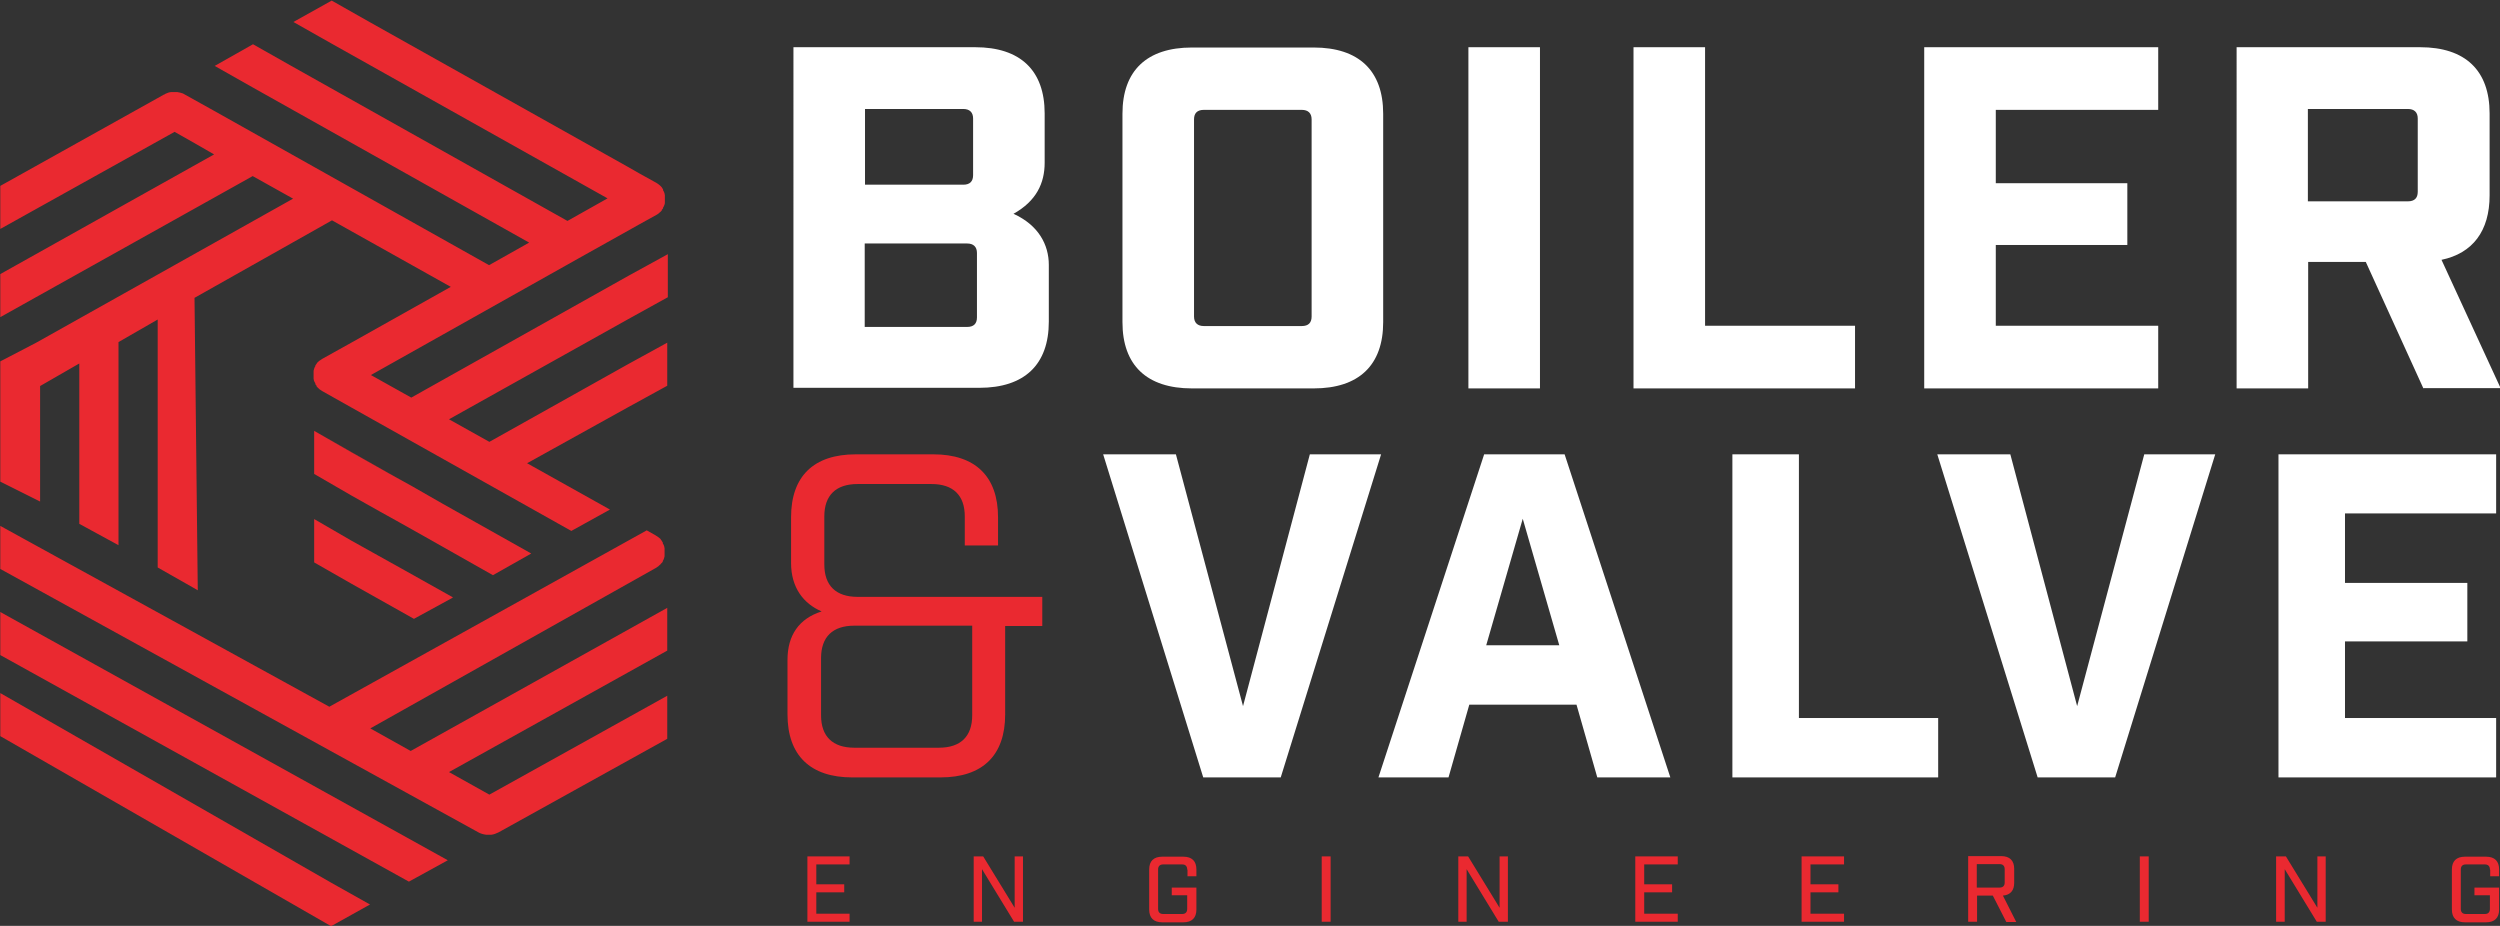 <?xml version="1.0" encoding="UTF-8"?>
<svg id="Layer_1" xmlns="http://www.w3.org/2000/svg" version="1.1" viewBox="0 0 841.9 311.8">
  <rect x="0" y="0" width="841.9" height="311.8" fill="#333333" stroke="none"/>
  <!-- Generator: Adobe Illustrator 29.5.1, SVG Export Plug-In . SVG Version: 2.1.0 Build 141)  -->
  <defs>
    <style>
      .st0 {
        fill: #ee2830;
      }

      .st1 {
        fill: #ea2930;
      }

      .st2 {
        fill: #fff;
      }
    </style>
  </defs>
  <path class="st2" d="M325.7,110.1c2.2,0,3.3-1.1,3.3-3.2v-21.7c0-2.1-1.2-3.2-3.3-3.2h-34.5v28.1h34.5ZM324.4,62.2c2.2,0,3.3-1.1,3.3-3.2v-19.1c0-2.1-1.2-3.2-3.3-3.2h-33.1v25.5h33.1ZM328.4,15.9c15.2,0,23.4,7.8,23.4,22.3v16.6c0,6.9-2.8,12.9-10.5,17.2,8.4,3.8,11.9,10.4,11.9,17.2v19.1c0,14.5-8.2,22.3-23.4,22.3h-62.6V15.9h61.3Z"/>
  <path class="st2" d="M402.1,106.6c0,2.1,1.2,3.2,3.3,3.2h33c2.2,0,3.3-1.1,3.3-3.2V40.2c0-2.1-1.2-3.2-3.3-3.2h-33c-2.2,0-3.3,1.1-3.3,3.2v66.4h0ZM401.4,130.8c-15.2,0-23.4-7.8-23.4-22.3V38.3c0-14.5,8.2-22.3,23.4-22.3h41c15.2,0,23.4,7.8,23.4,22.3v70.2c0,14.5-8.2,22.3-23.4,22.3h-41Z"/>
  <polygon class="st2" points="494.5 130.8 518.6 130.8 518.6 15.9 494.5 15.9 494.5 130.8 494.5 130.8"/>
  <polygon class="st2" points="574.2 15.9 574.2 109.7 624.7 109.7 624.7 130.8 550.1 130.8 550.1 15.9 574.2 15.9 574.2 15.9"/>
  <polygon class="st2" points="726.8 15.9 726.8 37 672.1 37 672.1 61.7 716.4 61.7 716.4 82.5 672.1 82.5 672.1 109.7 726.8 109.7 726.8 130.8 648 130.8 648 15.9 726.8 15.9 726.8 15.9"/>
  <path class="st2" d="M810.9,67.8c2.2,0,3.3-1.1,3.3-3.2v-24.7c0-2.1-1.2-3.2-3.3-3.2h-33.7v31.1h33.7ZM816.1,130.8l-19.4-42.6h-19.4v42.6h-24.1V15.9h61.8c15.2,0,23.4,7.8,23.4,22.3v27.6c0,12-5.7,19.5-16.2,21.7l19.9,43.2h-25.9Z"/>
  <path class="st1" d="M287.7,210.7c-7.3,0-11.2,3.8-11.2,10.9v19.3c0,7.1,3.9,10.9,11.2,10.9h28.5c7.3,0,11.2-3.8,11.2-10.9v-30.2h-39.6ZM338.5,210.7v29.9c0,13.8-7.6,21.2-21.8,21.2h-29.7c-14.1,0-21.8-7.4-21.8-21.2v-18.4c0-8.3,3.9-13.9,11.5-16.3-6.1-2.6-10.3-8-10.3-16.3v-15.4c0-13.8,7.6-21.2,21.8-21.2h26.1c14.1,0,21.8,7.4,21.8,21.2v9.5h-11.2v-9.8c0-7.1-3.9-10.9-11.2-10.9h-24.9c-7.3,0-11.2,3.8-11.2,10.9v16.2c0,7.1,3.9,10.9,11.2,10.9h62.2v9.8h-12.6Z"/>
  <polygon class="st2" points="431.3 261.8 405.2 261.8 371.5 153 396 153 418.6 237.8 441.1 153 465.1 153 431.3 261.8 431.3 261.8"/>
  <path class="st2" d="M512.8,174.7l-12.3,42.6h24.6l-12.3-42.6h0ZM494.8,237.3l-7,24.5h-23.6l35.6-108.8h27.1l35.6,108.8h-24.6l-7-24.5h-36.1Z"/>
  <polygon class="st2" points="605.8 153 605.8 241.8 652.7 241.8 652.7 261.8 583.4 261.8 583.4 153 605.8 153 605.8 153"/>
  <polygon class="st2" points="712.3 261.8 686.2 261.8 652.4 153 677 153 699.5 237.8 722.1 153 746 153 712.3 261.8 712.3 261.8"/>
  <polygon class="st2" points="840.6 153 840.6 172.9 789.7 172.9 789.7 196.3 830.9 196.3 830.9 216 789.7 216 789.7 241.8 840.6 241.8 840.6 261.8 767.3 261.8 767.3 153 840.6 153 840.6 153"/>
  <polygon class="st1" points="286.1 288.4 286.1 291.1 274.9 291.1 274.9 297.8 284.3 297.8 284.3 300.5 274.9 300.5 274.9 307.7 286.1 307.7 286.1 310.4 271.9 310.4 271.9 288.4 286.1 288.4 286.1 288.4"/>
  <polygon class="st1" points="344.5 288.4 344.5 310.4 341.5 310.4 330.7 292.7 330.7 310.4 327.9 310.4 327.9 288.4 331.1 288.4 341.7 305.7 341.7 288.4 344.5 288.4 344.5 288.4"/>
  <path class="st1" d="M399.8,292.8c0-1.1-.6-1.7-1.7-1.7h-6.4c-1.1,0-1.7.6-1.7,1.7v13.3c0,1.1.6,1.7,1.7,1.7h6.4c1.1,0,1.7-.6,1.7-1.7v-4.6h-5.2v-2.6h8.3v7.4c0,2.8-1.5,4.3-4.4,4.3h-7.1c-2.9,0-4.4-1.5-4.4-4.3v-13.5c0-2.8,1.5-4.3,4.4-4.3h7.1c2.9,0,4.4,1.5,4.4,4.3v2.3h-3v-2.2h0Z"/>
  <polygon class="st1" points="445.1 310.4 448.1 310.4 448.1 288.4 445.1 288.4 445.1 310.4 445.1 310.4"/>
  <polygon class="st1" points="507.8 288.4 507.8 310.4 504.7 310.4 493.9 292.7 493.9 310.4 491.1 310.4 491.1 288.4 494.4 288.4 505 305.7 505 288.4 507.8 288.4 507.8 288.4"/>
  <polygon class="st1" points="565 288.4 565 291.1 553.7 291.1 553.7 297.8 563.1 297.8 563.1 300.5 553.7 300.5 553.7 307.7 565 307.7 565 310.4 550.7 310.4 550.7 288.4 565 288.4 565 288.4"/>
  <polygon class="st1" points="621 288.4 621 291.1 609.7 291.1 609.7 297.8 619.1 297.8 619.1 300.5 609.7 300.5 609.7 307.7 621 307.7 621 310.4 606.7 310.4 606.7 288.4 621 288.4 621 288.4"/>
  <path class="st1" d="M673.4,298.9c1.1,0,1.7-.6,1.7-1.7v-4.5c0-1.1-.6-1.7-1.7-1.7h-7.7v7.9h7.7ZM675.6,310.4l-4.5-8.8h-5.3v8.8h-3v-22.1h11.1c2.9,0,4.4,1.5,4.4,4.3v4.7c0,2.6-1.3,4.1-3.8,4.3l4.5,8.9h-3.3Z"/>
  <polygon class="st1" points="720.6 310.4 723.6 310.4 723.6 288.4 720.6 288.4 720.6 310.4 720.6 310.4"/>
  <polygon class="st1" points="783.2 288.4 783.2 310.4 780.2 310.4 769.4 292.7 769.4 310.4 766.5 310.4 766.5 288.4 769.8 288.4 780.4 305.7 780.4 288.4 783.2 288.4 783.2 288.4"/>
  <path class="st1" d="M838.5,292.8c0-1.1-.6-1.7-1.7-1.7h-6.4c-1.1,0-1.7.6-1.7,1.7v13.3c0,1.1.6,1.7,1.7,1.7h6.4c1.1,0,1.7-.6,1.7-1.7v-4.6h-5.2v-2.6h8.3v7.4c0,2.8-1.5,4.3-4.4,4.3h-7.1c-2.9,0-4.4-1.5-4.4-4.3v-13.5c0-2.8,1.5-4.3,4.4-4.3h7.1c2.9,0,4.4,1.5,4.4,4.3v2.3h-3v-2.2h0Z"/>
  <polygon class="st0" points="105.9 145.1 118.6 152.4 138.7 163.7 118.5 152.4 105.9 145.1 105.9 145.1"/>
  <polygon class="st1" points="111.5 311.9 .1 247.9 .1 233.4 111.6 297.3 124.6 304.6 111.5 311.9 111.5 311.9"/>
  <polygon class="st1" points="137.7 296.9 .1 220.6 .1 206.1 150.8 289.7 137.7 296.9 137.7 296.9"/>
  <path class="st1" d="M224.7,219.1l-73.5,40.9,13.6,7.6,59.9-33.3v14.5l-56.8,31.5s0,0,0,0c-.8.4-1.6.7-2.4.8-.3,0-.6,0-.9,0s-.7,0-.9,0c-.9-.1-1.9-.4-2.6-.8L.1,191.6v-14.5l110.8,60.9,106.9-59.4,3,1.7c.1,0,.2.2.3.2.2.1.4.3.6.4.2.1.3.3.5.4.2.1.3.3.4.5.2.2.3.4.4.6,0,0,.2.2.2.3,0,0,0,.1,0,.2,0,.2.2.4.3.6,0,.2.2.4.2.6,0,.2.1.4.1.6,0,.2,0,.4,0,.6,0,.2,0,.4,0,.6s0,.4,0,.6c0,.2,0,.4,0,.6,0,.2,0,.4-.1.6,0,.2-.1.4-.2.6,0,.2-.2.4-.3.6,0,0,0,.1,0,.2-.1.2-.2.4-.4.5,0,0,0,.1-.1.1-.2.3-.5.6-.8.8,0,0-.1.1-.2.2-.3.2-.6.4-.9.6,0,0,0,0,0,0h0s-96.1,54-96.1,54l13.6,7.6,86.4-48.2v14.5h0Z"/>
  <polygon class="st1" points="118.5 152.4 131.1 159.5 138.7 163.7 149 169.6 178.9 186.4 166 193.7 143.2 180.8 134.3 175.8 128 172.3 118.4 166.9 105.8 159.6 105.8 145.1 118.5 152.4 118.5 152.4"/>
  <polygon class="st1" points="118.4 182.1 136.5 192.2 118.5 182.1 152.4 201.1 152.4 201.1 152.5 201.2 152.5 201.2 152.4 201.3 139.4 208.4 118.4 196.6 105.8 189.4 105.8 174.8 118.4 182.1 118.4 182.1"/>
  <path class="st1" d="M224.7,100.2l-13.2,7.3-60.3,33.7,13.6,7.6,46.6-26.1,13.3-7.3v14.5l-13.3,7.3-33.9,18.8,27.9,15.6-13,7.2h0s-74.3-41.7-74.3-41.7l-9.6-5.4s0,0,0,0h0s0,0,0,0c-.3-.2-.6-.4-.9-.6,0,0-.1-.1-.2-.2-.3-.2-.5-.5-.8-.8,0,0,0-.1,0-.2-.1-.2-.3-.3-.4-.5,0,0,0-.1,0-.2,0-.2-.2-.4-.3-.6,0-.2-.2-.4-.2-.5,0-.2-.1-.4-.1-.6,0-.2,0-.4,0-.6,0-.2,0-.4,0-.6s0-.4,0-.6c0-.2,0-.4,0-.6,0-.2,0-.4.1-.6,0-.2.1-.4.2-.6,0-.2.2-.4.3-.6,0,0,0-.1,0-.2,0-.1.1-.2.2-.3.1-.2.3-.4.4-.6.1-.2.3-.3.4-.4.2-.2.3-.3.5-.4.2-.1.4-.3.6-.4.1,0,.2-.2.3-.2l9.7-5.4,33.5-18.8-40-22.4-46.3,26.1,1.1,98.5-.3-.2-13.2-7.5v-83.5l-13.2,7.6v68.4l-13.2-7.2v-54l-13.2,7.6v38.9L.1,162.2v-40.5s12.1-6.3,12.1-6.3l86.5-48.5-13.6-7.6L.1,106.8v-14.5l72-40.3-6.6-3.8-6.7-3.8L.1,77.1v-14.5l55.2-30.8h.2c0-.1.1-.2.2-.2.2-.1.4-.2.7-.3.2,0,.3-.1.5-.2.2,0,.4,0,.7-.1.2,0,.4,0,.6,0,.2,0,.5,0,.7,0s.3,0,.5,0c.2,0,.5,0,.7.1.2,0,.3,0,.5.1.2,0,.4.1.7.2.2,0,.4.1.5.2,0,0,.2,0,.2.1l9.7,5.4,93,52.2,13.5-7.6L85.2,29.5l-12.9-7.3,12.9-7.3,12.9,7.3,93,52.2,13.5-7.6L111.7,14.7l-12.9-7.3L111.7.2l12.9,7.3,86.5,48.5,4.2,2.4h0s5.6,3.1,5.6,3.1c.1,0,.2.1.3.2.2.1.4.2.6.4.2.1.3.3.5.4.1.1.3.3.4.4.2.2.3.4.4.6,0,0,.2.2.2.3,0,0,0,.1,0,.2,0,.2.2.4.3.6,0,.2.2.4.2.6,0,.2.1.4.1.6,0,.2,0,.4,0,.6,0,.2,0,.4,0,.6s0,.4,0,.6c0,.2,0,.4,0,.6,0,.2,0,.4-.1.6,0,.2-.1.4-.2.5,0,.2-.2.4-.3.6,0,0,0,.1,0,.2-.1.2-.2.4-.4.5,0,0,0,.1,0,.2-.2.3-.5.6-.8.8,0,0-.1.1-.2.2-.3.2-.6.5-.9.6t0,0h0s0,0,0,0l-5.6,3.1-4.1,2.3-16.8,9.4s0,0,0,0l-69.6,39.1,13.6,7.6,73.1-41,13.3-7.3v14.5h0Z"/>
</svg>